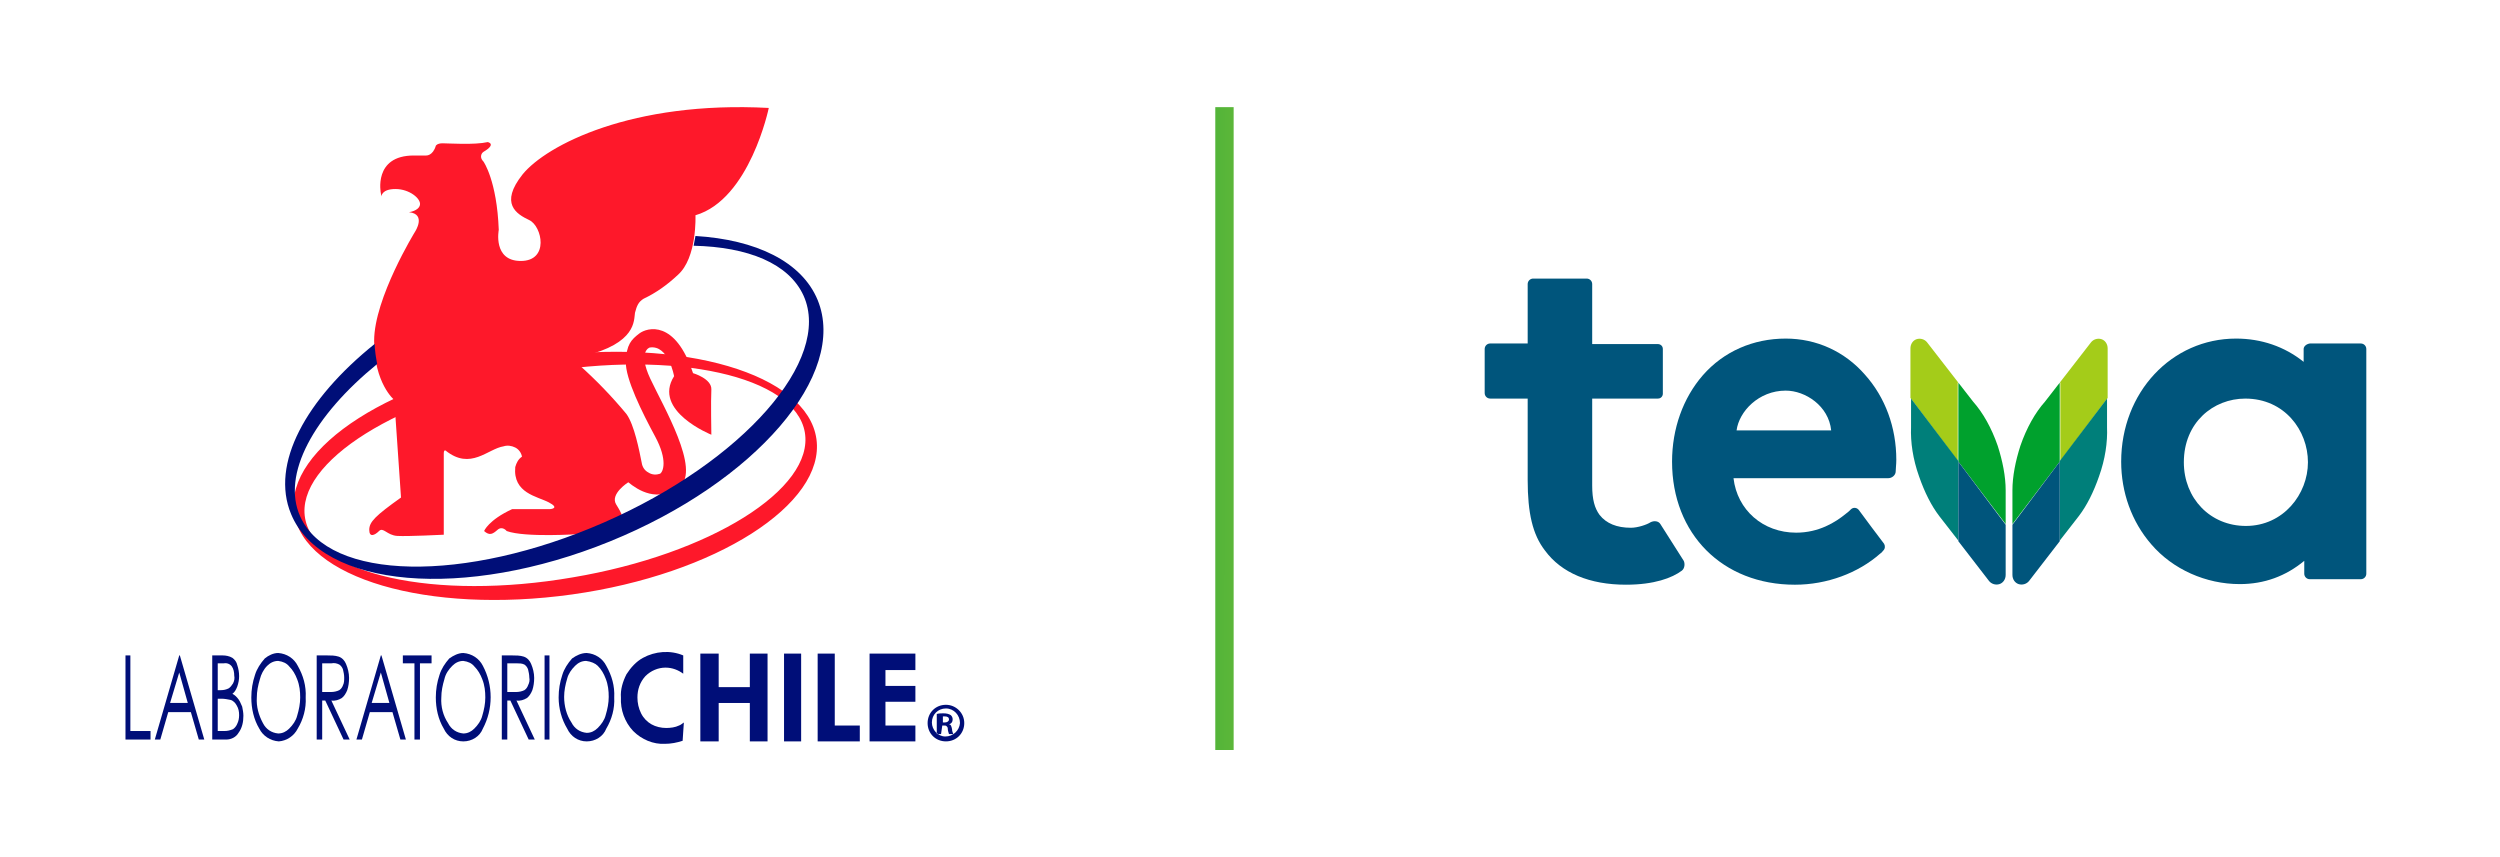 <?xml version="1.0" encoding="UTF-8"?> <svg xmlns="http://www.w3.org/2000/svg" width="210" height="72" viewBox="0 0 210 72" fill="none"><path fill-rule="evenodd" clip-rule="evenodd" d="M79.151 60.176C79.202 60.176 79.305 60.176 79.356 60.176C79.612 60.176 79.715 60.279 79.715 60.432C79.715 60.586 79.561 60.688 79.356 60.688H79.202V60.176H79.151ZM79.151 60.945H79.305C79.407 60.945 79.459 60.945 79.51 60.996C79.561 61.047 79.613 61.098 79.613 61.201C79.613 61.354 79.664 61.508 79.715 61.662H80.074C80.023 61.508 79.972 61.406 79.972 61.252C79.921 60.996 79.869 60.842 79.715 60.842C79.921 60.791 80.023 60.637 80.023 60.432C80.023 60.279 79.972 60.176 79.869 60.074C79.715 59.972 79.51 59.92 79.253 59.92C79.048 59.92 78.894 59.92 78.689 59.972V61.662H79.048L79.151 60.945ZM79.458 59.51C80.125 59.51 80.638 60.074 80.638 60.739C80.587 61.354 80.074 61.866 79.407 61.866C78.791 61.866 78.278 61.303 78.278 60.688C78.278 60.023 78.791 59.51 79.458 59.51ZM79.458 59.203C78.586 59.203 77.919 59.869 77.919 60.739C77.919 61.61 78.586 62.276 79.458 62.276C80.331 62.276 80.998 61.61 80.998 60.739C80.998 59.869 80.279 59.203 79.458 59.203Z" fill="#000E78"></path><path d="M58.829 54.902H60.369V57.719H62.986V54.902H64.474V62.277H62.986V59.05H60.369V62.277H58.829V54.902Z" fill="#000E78"></path><rect x="65.859" y="54.902" width="1.437" height="7.375" fill="#000E78"></rect><path d="M68.683 54.902H70.12V60.945H72.223V62.277H68.683V54.902Z" fill="#000E78"></path><path d="M73.044 54.902H76.893V56.285H74.378V57.617H76.893V58.948H74.378V60.945H76.893V62.277H73.044V54.902Z" fill="#000E78"></path><path d="M57.444 60.689C57.29 60.792 57.187 60.894 57.033 60.945C56.725 61.099 56.315 61.15 55.956 61.15C55.545 61.15 55.083 61.048 54.724 60.843C54.365 60.638 54.057 60.331 53.852 59.921C53.646 59.511 53.544 59.05 53.544 58.59C53.544 57.924 53.749 57.309 54.211 56.797C54.673 56.336 55.288 56.08 55.904 56.08C56.469 56.08 56.982 56.285 57.392 56.592V55.056C56.315 54.595 55.032 54.697 54.006 55.261C53.441 55.568 52.979 56.08 52.62 56.644C52.312 57.258 52.107 57.924 52.158 58.59C52.107 59.614 52.466 60.638 53.185 61.406C53.903 62.123 54.878 62.533 55.853 62.482C56.366 62.482 56.879 62.379 57.341 62.226L57.444 60.689Z" fill="#000E78"></path><path d="M10.541 55.055H10.951V61.405H12.645V62.122H10.541V55.055Z" fill="#000E78"></path><path fill-rule="evenodd" clip-rule="evenodd" d="M17.16 62.122L15.108 55.055H15.057L13.004 62.122H13.466L14.133 59.817H16.032L16.699 62.122H17.16ZM14.287 59.049L15.056 56.488L15.775 59.049H14.287Z" fill="#000E78"></path><path fill-rule="evenodd" clip-rule="evenodd" d="M18.701 55.055H17.828V62.122H19.008C19.419 62.122 19.829 61.917 20.035 61.559C20.343 61.149 20.445 60.637 20.445 60.125C20.445 59.869 20.394 59.612 20.343 59.356C20.308 59.288 20.28 59.22 20.251 59.152C20.194 59.015 20.137 58.879 20.035 58.742C19.881 58.537 19.727 58.383 19.522 58.281C19.727 58.127 19.829 57.923 19.932 57.666C20.035 57.359 20.086 57.103 20.086 56.796C20.086 56.489 20.035 56.181 19.932 55.874C19.881 55.618 19.727 55.413 19.522 55.26C19.265 55.106 18.957 55.055 18.701 55.055ZM18.29 55.72V57.974H18.547C18.803 57.974 19.008 57.922 19.214 57.82C19.367 57.718 19.47 57.564 19.573 57.41C19.675 57.206 19.727 57.001 19.675 56.745C19.675 56.489 19.624 56.181 19.47 55.976C19.316 55.772 19.06 55.669 18.803 55.72H18.29ZM18.29 58.691V61.405H18.854C19.111 61.405 19.316 61.354 19.573 61.251C19.727 61.149 19.881 60.944 19.932 60.79C20.035 60.586 20.086 60.33 20.086 60.073C20.086 59.766 20.035 59.51 19.881 59.254C19.778 59.049 19.573 58.844 19.367 58.793C19.111 58.742 18.854 58.691 18.598 58.691H18.29Z" fill="#000E78"></path><path fill-rule="evenodd" clip-rule="evenodd" d="M25.011 55.927C24.703 55.312 24.088 54.903 23.369 54.852C22.959 54.852 22.548 55.056 22.24 55.312C21.881 55.722 21.573 56.183 21.419 56.695C21.214 57.31 21.111 57.924 21.111 58.59C21.111 59.512 21.317 60.434 21.778 61.202C22.086 61.816 22.702 62.226 23.421 62.277C24.088 62.226 24.703 61.816 25.011 61.202C25.473 60.434 25.73 59.512 25.678 58.59C25.73 57.617 25.473 56.746 25.011 55.927ZM22.445 55.927C22.702 55.671 23.01 55.517 23.369 55.517C23.78 55.569 24.087 55.722 24.293 55.978C24.601 56.285 24.806 56.644 24.96 57.054C25.165 57.566 25.216 58.078 25.216 58.59C25.216 59.102 25.114 59.614 24.96 60.126C24.857 60.536 24.601 60.895 24.293 61.202C24.036 61.458 23.728 61.612 23.369 61.612C22.805 61.56 22.343 61.253 22.086 60.741C21.727 60.075 21.522 59.358 21.573 58.59C21.573 58.078 21.676 57.566 21.83 57.054C21.932 56.644 22.137 56.234 22.445 55.927Z" fill="#000E78"></path><path fill-rule="evenodd" clip-rule="evenodd" d="M27.475 55.055H26.602V62.122H27.064V58.844H27.321L28.86 62.122H29.374L27.834 58.844C28.142 58.896 28.45 58.793 28.706 58.639C28.912 58.486 29.066 58.23 29.168 57.974C29.271 57.666 29.322 57.308 29.322 56.95C29.322 56.54 29.22 56.13 29.066 55.772C28.963 55.516 28.758 55.26 28.45 55.157C28.142 55.055 27.783 55.055 27.475 55.055ZM27.064 58.127V55.72H27.834C28.091 55.669 28.296 55.72 28.501 55.822C28.655 55.925 28.758 56.079 28.809 56.232C28.86 56.437 28.912 56.693 28.912 56.898C28.912 57.154 28.912 57.359 28.809 57.564C28.758 57.717 28.655 57.871 28.501 57.973C28.296 58.076 28.039 58.127 27.834 58.127H27.064Z" fill="#000E78"></path><path fill-rule="evenodd" clip-rule="evenodd" d="M34.095 62.122L32.042 55.055H31.991L29.939 62.122H30.4L31.067 59.817H32.966L33.633 62.122H34.095ZM31.221 59.049L31.991 56.488L32.709 59.049H31.221Z" fill="#000E78"></path><path d="M33.839 55.72V55.055H36.251V55.72H35.276V62.122H34.814V55.72H33.839Z" fill="#000E78"></path><path fill-rule="evenodd" clip-rule="evenodd" d="M40.561 55.927C40.253 55.312 39.637 54.903 38.919 54.852C38.508 54.852 38.097 55.056 37.738 55.312C37.379 55.722 37.071 56.183 36.917 56.695C36.712 57.31 36.609 57.924 36.609 58.59C36.609 59.512 36.815 60.434 37.276 61.202C37.584 61.868 38.2 62.277 38.919 62.277C39.637 62.277 40.304 61.868 40.561 61.202C41.433 59.563 41.433 57.566 40.561 55.927ZM37.995 55.927C38.252 55.671 38.559 55.517 38.919 55.517C39.329 55.569 39.637 55.722 39.842 55.978C40.15 56.285 40.355 56.644 40.51 57.054C40.715 57.566 40.766 58.078 40.766 58.59C40.766 59.102 40.663 59.614 40.51 60.126C40.407 60.536 40.15 60.895 39.842 61.202C39.586 61.458 39.278 61.612 38.919 61.612C38.354 61.56 37.892 61.253 37.636 60.741C37.225 60.126 37.02 59.358 37.071 58.59C37.071 58.078 37.174 57.566 37.328 57.054C37.431 56.593 37.687 56.234 37.995 55.927Z" fill="#000E78"></path><path fill-rule="evenodd" clip-rule="evenodd" d="M43.024 55.055H42.151V62.122H42.613V58.844H42.87L44.409 62.122H44.922L43.383 58.844C43.691 58.896 43.999 58.793 44.255 58.639C44.461 58.486 44.615 58.23 44.717 57.974C44.82 57.666 44.871 57.308 44.871 56.95C44.871 56.54 44.769 56.13 44.615 55.772C44.512 55.516 44.307 55.26 43.999 55.157C43.691 55.055 43.332 55.055 43.024 55.055ZM42.613 58.127V55.721H43.434C43.639 55.721 43.845 55.721 44.05 55.823C44.204 55.925 44.307 56.079 44.358 56.233C44.409 56.437 44.461 56.694 44.461 56.898C44.512 57.154 44.461 57.359 44.358 57.564C44.307 57.718 44.204 57.871 44.05 57.974C43.845 58.076 43.588 58.127 43.383 58.127H42.613Z" fill="#000E78"></path><rect x="45.744" y="55.055" width="0.411" height="7.067" fill="#000E78"></rect><path fill-rule="evenodd" clip-rule="evenodd" d="M50.928 55.927C50.62 55.312 50.004 54.903 49.285 54.852C48.824 54.852 48.413 55.056 48.054 55.312C47.694 55.722 47.387 56.183 47.233 56.695C47.027 57.31 46.925 57.924 46.925 58.59C46.925 59.512 47.181 60.434 47.643 61.202C47.951 61.868 48.567 62.277 49.285 62.277C50.004 62.277 50.671 61.868 50.928 61.202C51.389 60.434 51.646 59.512 51.595 58.59C51.646 57.617 51.389 56.746 50.928 55.927ZM48.31 55.927C48.567 55.671 48.875 55.517 49.234 55.517C49.645 55.569 50.004 55.722 50.209 55.927C50.517 56.234 50.722 56.593 50.876 57.002C51.081 57.515 51.133 58.027 51.133 58.539C51.133 59.051 51.03 59.563 50.876 60.075C50.773 60.485 50.517 60.843 50.209 61.151C49.952 61.407 49.645 61.56 49.285 61.56C48.721 61.509 48.259 61.202 48.002 60.69C47.592 60.075 47.387 59.307 47.387 58.539C47.387 58.027 47.489 57.515 47.643 57.002C47.746 56.593 48.002 56.234 48.31 55.927Z" fill="#000E78"></path><path fill-rule="evenodd" clip-rule="evenodd" d="M45.231 30.013C57.341 28.323 67.81 31.395 68.58 36.875C69.349 42.355 60.112 48.244 48.053 49.934C35.943 51.624 25.474 48.551 24.704 43.072C23.934 37.592 33.12 31.703 45.231 30.013ZM25.628 43.533C26.449 48.244 36.507 50.498 48.105 48.5C59.651 46.554 68.426 41.075 67.605 36.312C66.784 31.6 56.726 29.347 45.128 31.344C33.531 33.342 24.807 38.821 25.628 43.533Z" fill="#FE182A"></path><path d="M31.992 16.237C31.992 16.237 31.325 13.062 34.763 13.062H35.789C35.789 13.062 36.353 13.113 36.61 12.242C36.61 12.242 36.713 12.037 37.175 12.037C37.636 12.037 39.843 12.191 40.972 11.935C40.972 11.935 41.742 12.089 40.613 12.755C40.459 12.857 40.407 13.011 40.407 13.164C40.407 13.318 40.51 13.471 40.613 13.574C40.613 13.574 41.742 15.161 41.896 19.31C41.896 19.31 41.383 21.921 43.743 21.921C46.155 21.921 45.539 19.002 44.462 18.49C43.384 17.978 41.947 17.108 43.897 14.649C45.898 12.191 53.083 8.453 64.577 9.067C64.577 9.067 62.987 16.749 58.419 18.081C58.419 18.081 58.573 21.665 56.931 23.099C56.059 23.919 55.135 24.584 54.058 25.096C53.647 25.353 53.493 25.66 53.339 26.274C53.236 26.889 53.493 28.835 49.029 29.91C49.029 29.91 47.951 30.115 48.618 30.627C50.055 31.908 51.389 33.29 52.621 34.776C53.288 35.697 53.698 37.848 53.904 38.873C53.955 39.231 54.16 39.538 54.468 39.692C54.776 39.897 55.135 39.897 55.443 39.794C55.7 39.641 56.11 38.668 55.033 36.67C53.955 34.673 52.518 31.805 52.569 30.371C52.621 28.937 53.031 28.528 53.698 28.016C54.365 27.503 56.726 26.838 58.214 31.344C58.214 31.344 59.805 31.805 59.754 32.727C59.702 33.649 59.754 36.517 59.754 36.517C59.754 36.517 54.776 34.52 56.623 31.601C56.623 31.601 56.162 28.937 54.571 29.194C54.571 29.194 53.544 29.501 54.622 31.805C55.7 34.11 58.881 39.487 57.085 40.87C55.238 42.252 53.596 41.177 52.775 40.511C52.775 40.511 51.235 41.484 51.748 42.355C52.261 43.226 53.647 45.018 48.618 44.864C48.618 44.864 44.102 45.172 42.563 44.608C42.563 44.608 42.203 44.147 41.793 44.506C41.383 44.864 41.126 45.018 40.664 44.608C40.664 44.608 41.023 43.687 43.025 42.765H46.206C46.206 42.765 47.079 42.713 46.104 42.201C45.129 41.689 43.076 41.433 43.281 39.231C43.384 38.873 43.538 38.565 43.846 38.36C43.794 38.053 43.589 37.746 43.281 37.592C42.973 37.439 42.614 37.387 42.306 37.49C40.972 37.695 39.535 39.538 37.431 37.848C37.431 37.848 37.277 37.746 37.277 38.104V44.916C37.277 44.916 34.249 45.069 33.377 45.018C32.505 44.967 32.197 44.25 31.838 44.608C31.478 44.967 31.017 45.172 31.017 44.506C31.017 43.84 31.53 43.328 33.685 41.792L33.121 33.598C33.121 33.598 31.427 32.215 31.427 28.63C31.427 25.045 34.865 19.463 34.865 19.463C34.865 19.463 35.84 17.978 34.352 17.824C34.352 17.824 35.173 17.722 35.276 17.21C35.379 16.698 34.404 15.878 33.223 15.878C32.043 15.878 32.043 16.493 32.043 16.493L31.992 16.237Z" fill="#FE182A"></path><path d="M68.682 25.2C67.348 21.973 63.499 20.13 58.419 19.822C58.367 20.078 58.316 20.334 58.265 20.642C62.832 20.744 66.27 22.127 67.502 24.841C69.914 30.218 62.422 38.771 50.721 43.892C39.021 49.013 27.629 48.808 25.217 43.38C23.626 39.846 26.346 34.93 31.683 30.577C31.58 30.013 31.478 29.45 31.478 28.887C25.679 33.547 22.703 38.975 24.448 43.175C27.013 49.423 39.021 50.447 51.235 45.479C63.448 40.512 71.248 31.447 68.682 25.2Z" fill="#000E78"></path><path fill-rule="evenodd" clip-rule="evenodd" d="M193.506 29.316V30.396C191.906 29.11 189.945 28.441 187.829 28.441C182.411 28.441 178.179 32.967 178.179 38.779C178.179 41.35 179.056 43.819 180.707 45.721C182.514 47.83 185.301 49.064 188.139 49.064C190.203 49.064 192.01 48.396 193.558 47.11V48.19C193.558 48.447 193.764 48.653 194.022 48.653H198.306C198.564 48.653 198.77 48.447 198.77 48.19V29.316C198.77 29.058 198.564 28.853 198.306 28.853H194.022C193.713 28.904 193.506 29.11 193.506 29.316ZM193.867 38.83C193.867 41.505 191.803 44.179 188.655 44.179C185.662 44.179 183.443 41.864 183.443 38.83C183.443 35.487 185.92 33.482 188.603 33.482C191.906 33.482 193.867 36.156 193.867 38.83Z" fill="#00557C"></path><path fill-rule="evenodd" clip-rule="evenodd" d="M136.996 44.332C135.809 44.332 134.931 43.972 134.364 43.252C133.951 42.686 133.744 41.966 133.744 40.783V33.48H139.266C139.524 33.48 139.679 33.275 139.679 33.069V29.315C139.679 29.058 139.473 28.903 139.266 28.903H133.744V23.863C133.744 23.606 133.538 23.4 133.28 23.4H128.79C128.532 23.4 128.325 23.606 128.325 23.863V28.852H125.177C124.919 28.852 124.713 29.058 124.713 29.315V33.017C124.713 33.275 124.919 33.48 125.177 33.48H128.325V40.32C128.325 43.097 128.738 44.898 129.77 46.235C131.164 48.138 133.538 49.115 136.583 49.115C138.957 49.115 140.453 48.549 141.279 47.932C141.537 47.726 141.537 47.315 141.434 47.109C141.331 46.955 139.473 44.023 139.473 44.023C139.318 43.766 138.957 43.715 138.647 43.869C138.337 44.075 137.563 44.332 136.996 44.332Z" fill="#00557C"></path><path fill-rule="evenodd" clip-rule="evenodd" d="M150.001 28.441C147.265 28.441 144.788 29.521 143.034 31.527C141.382 33.43 140.453 36.001 140.453 38.779C140.453 44.847 144.685 49.116 150.775 49.116C153.458 49.116 156.09 48.139 157.948 46.493C158.051 46.441 158.103 46.339 158.206 46.236C158.361 46.081 158.361 45.824 158.258 45.67C157.793 45.053 156.658 43.561 156.142 42.841C155.987 42.636 155.677 42.584 155.471 42.79C155.368 42.893 155.213 43.047 155.058 43.15C154.181 43.87 152.787 44.744 150.878 44.744C148.091 44.744 145.924 42.841 145.614 40.167H158.619C158.929 40.167 159.238 39.91 159.238 39.601C159.238 39.344 159.29 39.036 159.29 38.624C159.29 35.899 158.361 33.379 156.658 31.476C154.955 29.521 152.581 28.441 150.001 28.441ZM150 32.812C151.652 32.812 153.613 34.098 153.819 36.155H145.872C146.078 34.561 147.73 32.812 150 32.812Z" fill="#00557C"></path><path fill-rule="evenodd" clip-rule="evenodd" d="M169.044 44.023V41.194C169.044 40.011 169.302 38.725 169.715 37.44C170.231 35.948 170.953 34.663 171.779 33.737L173.018 32.143V38.777L169.044 44.023Z" fill="#00A12D"></path><path fill-rule="evenodd" clip-rule="evenodd" d="M173.018 32.144L175.65 28.75C175.856 28.492 176.217 28.39 176.527 28.492C176.837 28.595 177.043 28.904 177.043 29.264V33.43L173.069 38.727V32.144H173.018Z" fill="#A4CC19"></path><path fill-rule="evenodd" clip-rule="evenodd" d="M176.991 33.48V35.898C177.043 37.132 176.837 38.572 176.32 40.012C175.856 41.349 175.288 42.48 174.617 43.355L173.018 45.412V38.726L176.991 33.48Z" fill="#007F7A"></path><path fill-rule="evenodd" clip-rule="evenodd" d="M173.018 38.777V45.463L170.437 48.806C170.231 49.063 169.87 49.166 169.56 49.063C169.25 48.96 169.044 48.652 169.044 48.292V44.075L173.018 38.777Z" fill="#00557C"></path><path fill-rule="evenodd" clip-rule="evenodd" d="M168.476 44.023V41.194C168.476 40.011 168.218 38.725 167.805 37.44C167.289 35.948 166.566 34.663 165.741 33.737L164.502 32.143V38.777L168.476 44.023Z" fill="#00A12D"></path><path fill-rule="evenodd" clip-rule="evenodd" d="M164.502 32.144L161.87 28.75C161.664 28.492 161.302 28.39 160.993 28.492C160.683 28.595 160.477 28.904 160.477 29.264V33.43L164.45 38.727V32.144H164.502Z" fill="#A4CC19"></path><path fill-rule="evenodd" clip-rule="evenodd" d="M160.528 33.48V35.898C160.477 37.132 160.683 38.572 161.199 40.012C161.664 41.349 162.231 42.48 162.902 43.355L164.502 45.412V38.726L160.528 33.48Z" fill="#007F7A"></path><path fill-rule="evenodd" clip-rule="evenodd" d="M164.502 38.777V45.463L167.082 48.806C167.289 49.063 167.65 49.166 167.96 49.063C168.269 48.96 168.476 48.652 168.476 48.292V44.075L164.502 38.777Z" fill="#00557C"></path><rect x="102.084" y="9" width="1.543" height="54" fill="url(#paint0_linear_252_1497)"></rect><defs><linearGradient id="paint0_linear_252_1497" x1="87.082" y1="559.99" x2="117.837" y2="560.013" gradientUnits="userSpaceOnUse"><stop offset="0.001" stop-color="#00A03B"></stop><stop offset="1" stop-color="#AFCB37"></stop></linearGradient></defs></svg> 
